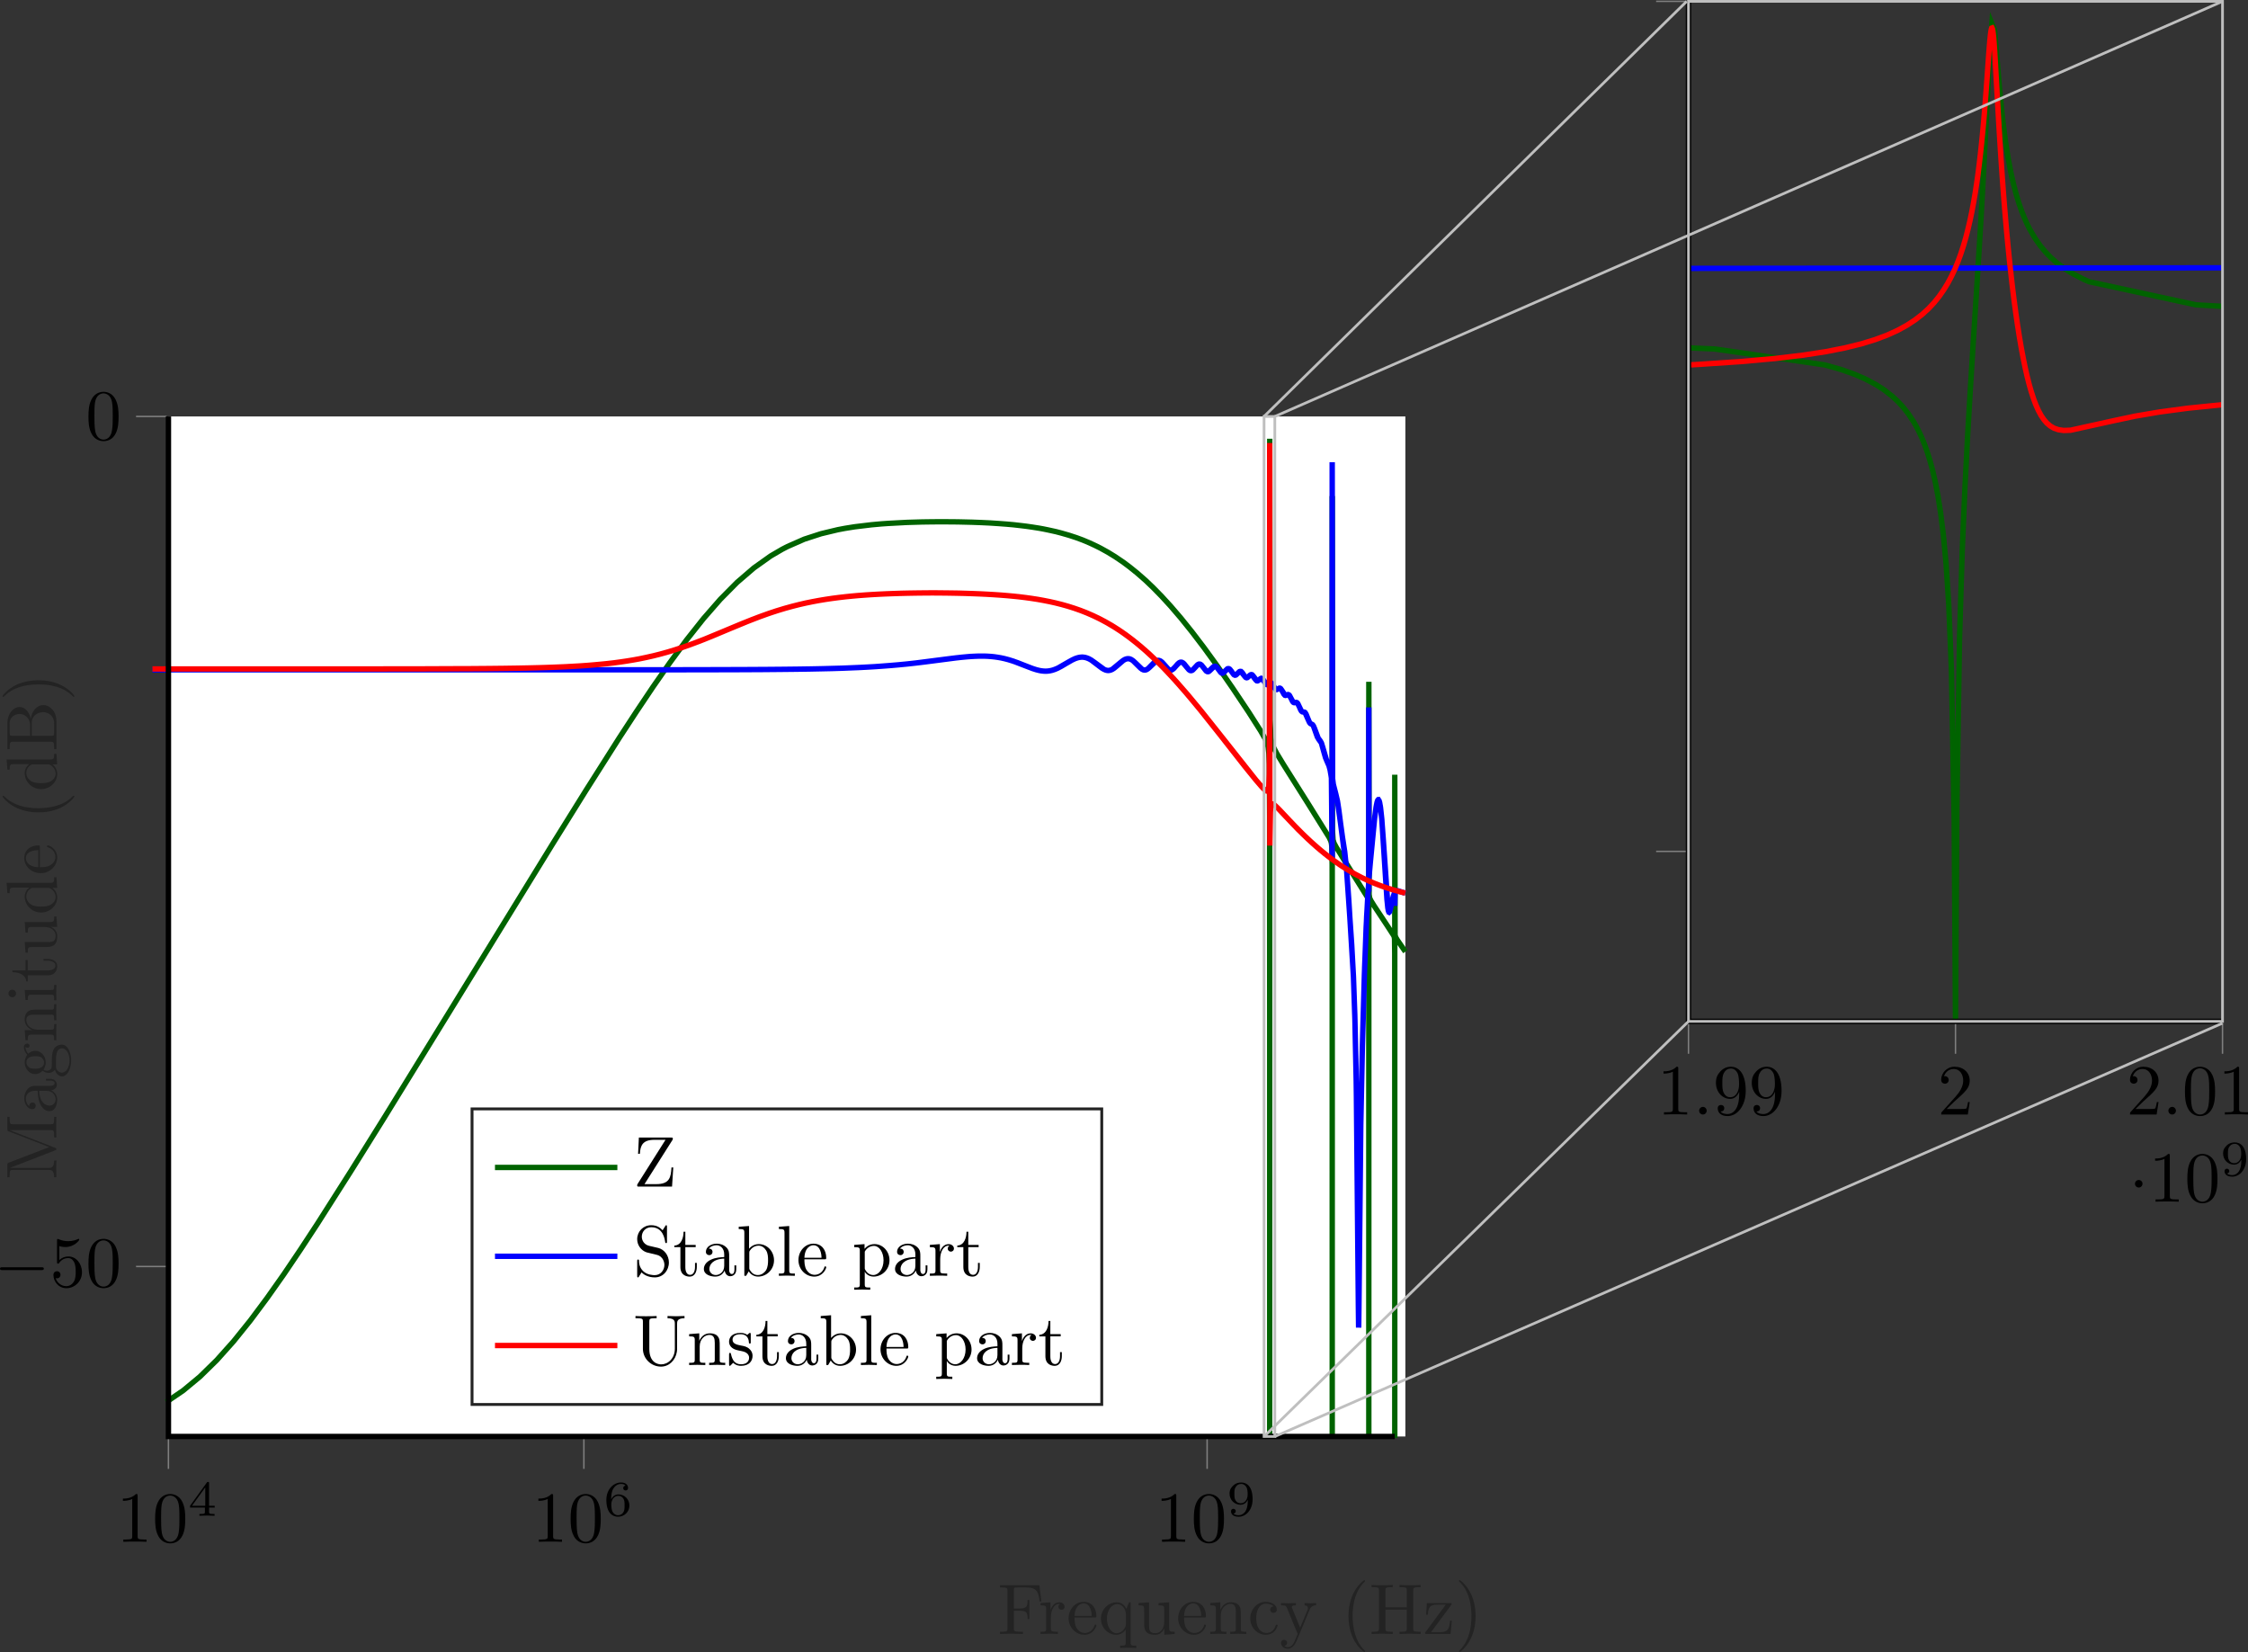 <svg height="229.545pt" viewBox="0 0 312.394 229.545" width="312.394pt" xmlns="http://www.w3.org/2000/svg" xmlns:xlink="http://www.w3.org/1999/xlink"><rect x="0" y="0" width="312.394" height="229.545" fill="#333333" stroke="none"/><clipPath id="a"><path d="m178 222h5v7.543h-5zm0 0"/></clipPath><clipPath id="b"><path d="m187 219h3v10.543h-3zm0 0"/></clipPath><clipPath id="c"><path d="m202 219h4v10.543h-4zm0 0"/></clipPath><clipPath id="d"><path d="m309 148h3.395v7h-3.395zm0 0"/></clipPath><clipPath id="e"><path d="m308 158h4.395v6h-4.395zm0 0"/></clipPath><clipPath id="f"><path d="m225 0h87.395v152h-87.395zm0 0"/></clipPath><clipPath id="g"><path d="m225 27h87.395v20h-87.395zm0 0"/></clipPath><clipPath id="h"><path d="m225 0h87.395v70h-87.395zm0 0"/></clipPath><path d="m144.438 220.266h-5.469v.312h.234c.766 0 .797.109.797.465v5.223c0 .359-.031.469-.797.469h-.234v.309c.344-.027 1.125-.027 1.516-.027.406 0 1.312 0 1.672.027v-.309h-.328c-.938 0-.938-.125-.938-.469v-2.453h.844c.969 0 1.062.312 1.062 1.156h.25v-2.641h-.25c0 .84-.094 1.172-1.062 1.172h-.844v-2.531c0-.328.016-.391.484-.391h1.188c1.5 0 1.75.562 1.906 1.938h.25zm0 0" fill="#232323"/><path d="m145.988 223.734v-1.094l-1.391.109v.312c.703 0 .781.062.781.562v2.668c0 .441-.109.441-.781.441v.309c.391-.012.859-.027 1.141-.027.391 0 .859 0 1.266.027v-.309h-.219c-.734 0-.75-.109-.75-.469v-1.531c0-.984.422-1.875 1.172-1.875.062 0 .094 0 .109.016-.031 0-.234.125-.234.391s.219.422.438.422c.172 0 .422-.125.422-.438s-.312-.609-.734-.609c-.734 0-1.094.672-1.219 1.094zm0 0" fill="#232323"/><path d="m149.328 224.531c.062-1.488.906-1.738 1.25-1.738 1.016 0 1.125 1.348 1.125 1.738zm0 .219h2.781c.219 0 .25 0 .25-.219 0-.988-.547-1.953-1.781-1.953-1.156 0-2.078 1.031-2.078 2.281 0 1.328 1.047 2.297 2.188 2.297 1.219 0 1.672-1.113 1.672-1.297 0-.094-.078-.125-.141-.125-.078 0-.109.059-.125.141-.344 1.031-1.25 1.031-1.344 1.031-.5 0-.891-.297-1.125-.672-.297-.469-.297-1.125-.297-1.484zm0 0" fill="#232323"/><path d="m156.43 226.438v1.781c0 .449-.109.449-.766.449v.316c.328-.016.859-.031 1.109-.031.266 0 .781.016 1.125.031v-.316c-.672 0-.781 0-.781-.449v-5.578h-.219l-.375.902c-.125-.277-.531-.902-1.328-.902-1.156 0-2.203.969-2.203 2.266 0 1.25.969 2.25 2.125 2.25.688 0 1.094-.422 1.312-.719zm.031-2.156v1.406c0 .328-.172.605-.391.844-.125.137-.453.406-.922.406-.719 0-1.328-.895-1.328-2.031 0-1.188.688-2.016 1.438-2.016.797 0 1.203.859 1.203 1.391zm0 0" fill="#232323"/><path d="m161.797 226.266v.891l1.438-.113v-.309c-.688 0-.766-.066-.766-.566v-3.527l-1.469.109v.312c.688 0 .781.062.781.562v1.766c0 .875-.484 1.547-1.219 1.547-.828 0-.875-.469-.875-.984v-3.312l-1.469.109v.312c.781 0 .781.031.781.906v1.5c0 .781 0 1.688 1.516 1.688.562 0 1-.281 1.281-.891zm0 0" fill="#232323"/><path d="m164.551 224.531c.062-1.488.906-1.738 1.25-1.738 1.016 0 1.125 1.348 1.125 1.738zm0 .219h2.781c.219 0 .25 0 .25-.219 0-.988-.547-1.953-1.781-1.953-1.156 0-2.078 1.031-2.078 2.281 0 1.328 1.047 2.297 2.188 2.297 1.219 0 1.672-1.113 1.672-1.297 0-.094-.078-.125-.141-.125-.078 0-.109.059-.125.141-.344 1.031-1.25 1.031-1.344 1.031-.5 0-.891-.297-1.125-.672-.297-.469-.297-1.125-.297-1.484zm0 0" fill="#232323"/><path d="m168.961 223.625v2.668c0 .441-.109.441-.781.441v.309c.359-.012.859-.027 1.141-.027.25 0 .766.016 1.109.027v-.309c-.672 0-.781 0-.781-.441v-1.84c0-1.035.719-1.594 1.344-1.594.641 0 .75.531.75 1.109v2.324c0 .441-.109.441-.781.441v.309c.344-.012.859-.027 1.125-.027.25 0 .781.016 1.109.027v-.309c-.516 0-.766 0-.766-.297v-1.906c0-.863 0-1.156-.312-1.516-.141-.172-.469-.375-1.047-.375-.734 0-1.203.422-1.484 1.047v-1.047l-1.406.109v.312c.703 0 .781.062.781.562zm0 0" fill="#232323"/><path d="m174.574 224.875c0-1.625.812-2.047 1.344-2.047.094 0 .719.016 1.062.375-.406.031-.469.328-.469.453 0 .262.188.453.453.453s.469-.156.469-.469c0-.672-.766-1.062-1.531-1.062-1.25 0-2.156 1.078-2.156 2.312 0 1.277.984 2.266 2.141 2.266 1.328 0 1.656-1.203 1.656-1.297s-.109-.094-.141-.094c-.078 0-.109.027-.125.094-.281.922-.938 1.047-1.297 1.047-.531 0-1.406-.422-1.406-2.031zm0 0" fill="#232323"/><g clip-path="url(#a)"><path d="m181.973 223.703c.25-.641.766-.641.922-.641v-.312c-.234.016-.516.031-.75.031-.172 0-.641-.016-.859-.031v.312c.312 0 .469.172.469.422 0 .109-.016.125-.062.25l-1.016 2.434-1.094-2.668c-.047-.109-.062-.141-.062-.188 0-.25.359-.25.562-.25v-.312c-.266.016-.922.031-1.094.031-.266 0-.672-.016-.969-.031v.312c.484 0 .672 0 .812.344l1.5 3.637c-.062.125-.203.457-.25.598-.219.547-.5 1.234-1.141 1.234-.047 0-.281 0-.469-.188.312-.031.391-.25.391-.422 0-.25-.188-.406-.422-.406-.203 0-.422.125-.422.422 0 .453.422.812.922.812.625 0 1.031-.578 1.266-1.141zm0 0" fill="#232323"/></g><g clip-path="url(#b)"><path d="m189.703 229.438c0-.031 0-.047-.172-.219-1.234-1.25-1.562-3.141-1.562-4.676 0-1.73.375-3.465 1.609-4.699.125-.125.125-.141.125-.176 0-.074-.031-.105-.094-.105-.109 0-1 .688-1.594 1.953-.5 1.094-.625 2.203-.625 3.027 0 .785.109 1.988.656 3.125.609 1.223 1.453 1.875 1.562 1.875.062 0 .094-.027.094-.105zm0 0" fill="#232323"/></g><path d="m196.391 221.016c0-.359.016-.473.781-.473h.25v-.309c-.359.031-1.094.031-1.469.031s-1.125 0-1.469-.031v.309h.234c.766 0 .781.113.781.473v2.328h-2.969v-2.328c0-.359.016-.473.781-.473h.234v-.309c-.344.031-1.078.031-1.469.031-.375 0-1.125 0-1.469-.031v.309h.234c.766 0 .797.113.797.473v5.25c0 .359-.031.469-.797.469h-.234v.309c.344-.027 1.094-.027 1.469-.027s1.125 0 1.469.027v-.309h-.234c-.766 0-.781-.109-.781-.469v-2.609h2.969v2.609c0 .359-.016.469-.781.469h-.234v.309c.344-.027 1.078-.027 1.453-.027.391 0 1.125 0 1.484.027v-.309h-.25c-.766 0-.781-.109-.781-.469zm0 0" fill="#232323"/><path d="m201.645 223.043c.094-.105.094-.125.094-.168 0-.125-.094-.125-.266-.125h-3.188l-.109 1.609h.25c.062-1.016.25-1.391 1.344-1.391h1.141l-2.781 3.766c-.094.109-.094.125-.094.172 0 .137.062.137.25.137h3.297l.172-1.855h-.25c-.094 1.172-.297 1.605-1.453 1.605h-1.188zm0 0" fill="#232323"/><g clip-path="url(#c)"><path d="m205.055 224.543c0-.762-.109-1.965-.656-3.105-.594-1.219-1.453-1.875-1.547-1.875-.062 0-.109.047-.109.105 0 .035 0 .051.188.238.984.984 1.547 2.562 1.547 4.637 0 1.723-.359 3.473-1.594 4.723-.141.125-.141.141-.141.172 0 .062.047.105.109.105.094 0 1-.684 1.578-1.949.516-1.094.625-2.203.625-3.051zm0 0" fill="#232323"/></g><g fill="#232323"><path d="m1.246 161.543c-.219.098-.219.125-.219.363v1.672h.312v-.234c0-.766.109-.781.469-.781h4.984c.266 0 .734 0 .734 1.016h.312c-.016-.344-.031-.828-.031-1.16 0-.324.016-.824.031-1.168h-.312c0 1.031-.469 1.031-.734 1.031h-5.375v-.016l6.203-2.406c.125-.047.219-.094.219-.191 0-.105-.078-.137-.188-.184l-6.312-2.453h5.719c.359 0 .469.012.469.781v.23h.312c-.031-.355-.031-1.043-.031-1.434 0-.375 0-1.047.031-1.422h-.312v.25c0 .766-.109.781-.469.781h-5.25c-.359 0-.469-.016-.469-.781v-.25h-.312v1.688c0 .266.016.266.188.328l5.625 2.188zm0 0"/><path d="m7.09 151.504c.391-.043.812-.309.812-.777 0-.223-.141-.828-.953-.828h-.562v.25h.562c.578 0 .641.25.641.355 0 .332-.453.375-.5.375h-1.984c-.422 0-.812 0-1.188.363-.391.387-.547.887-.547 1.359 0 .828.469 1.516 1.125 1.516.297 0 .469-.203.469-.469 0-.281-.203-.453-.453-.453-.125 0-.453.047-.453.516-.359-.281-.469-.766-.469-1.082 0-.5.391-1.059 1.281-1.059h.359c.031.516.062 1.203.359 1.828.344.75.859 1 1.297 1 .812 0 1.062-.969 1.062-1.594 0-.656-.406-1.109-.859-1.301zm-1.641.066h1c.938 0 1.281.719 1.281 1.172 0 .484-.344.887-.844.887-.547 0-1.375-.418-1.438-2.059zm0 0"/><path d="m6.121 147.621c0 .875-1 .875-1.219.875-.266 0-.594-.016-.844-.16-.109-.074-.391-.309-.391-.715 0-.859.984-.859 1.219-.859.266 0 .594 0 .844.156.109.078.391.312.391.703zm.391 1.156c-.031 0-.266 0-.469-.156.281-.391.312-.812.312-1 0-.922-.688-1.609-1.453-1.609-.375 0-.734.156-.969.406-.344-.359-.391-.719-.391-.891 0-.031 0-.078.016-.109.031.109.141.168.266.168.172 0 .281-.137.281-.293 0-.094-.062-.281-.297-.281-.172 0-.484.109-.484.5 0 .199.062.641.469 1.062-.328.422-.359.828-.359 1.047 0 .938.688 1.625 1.453 1.625.438 0 .812-.219 1.031-.469.141.125.469.309.828.309.312 0 .688-.137.891-.449.156.609.594.922.984.922.719 0 1.266-.984 1.266-2.203 0-1.172-.5-2.203-1.281-2.203-.344 0-.859.125-1.141.641-.266.531-.266 1.109-.266 1.719 0 .25 0 .672-.016.75-.047.312-.344.516-.672.516zm3.156-1.441c0 1.02-.516 1.707-1.047 1.707-.453 0-.828-.375-.844-.812v-.594c0-.859 0-1.969.844-1.969.547 0 1.047.703 1.047 1.668zm0 0"/><path d="m4.418 143.766h2.672c.438 0 .438.109.438.777h.312c-.016-.355-.031-.855-.031-1.137 0-.25.016-.766.031-1.113h-.312c0 .676 0 .785-.438.785h-1.844c-1.031 0-1.594-.719-1.594-1.344 0-.641.531-.75 1.109-.75h2.328c.438 0 .438.109.438.781h.312c-.016-.348-.031-.859-.031-1.125 0-.25.016-.781.031-1.109h-.312c0 .512 0 .762-.297.762h-1.906c-.859 0-1.156 0-1.516.316-.172.141-.375.469-.375 1.047 0 .734.422 1.203 1.047 1.484h-1.047l.109 1.402h.312c0-.699.062-.777.562-.777zm0 0"/><path d="m3.434 137.559.109 1.391h.312c0-.641.062-.738.547-.738h2.688c.438 0 .438.113.438.785h.312c-.016-.312-.031-.859-.031-1.094 0-.359.016-.703.031-1.047h-.312c0 .672-.047.703-.438.703zm-1.734-.031c-.312 0-.531.234-.531.516 0 .312.266.531.531.531s.531-.219.531-.531c0-.281-.219-.516-.531-.516zm0 0"/><path d="m3.855 134.836v-1.438h-.312v1.438h-1.828v.25c.812 0 1.875.293 1.922 1.281h.219v-.844h2.75c1.219 0 1.344-.938 1.344-1.297 0-.703-.703-.984-1.344-.984h-.562v.25h.547c.734 0 1.109.297 1.109.672 0 .672-.906.672-1.078.672zm0 0"/><path d="m7.059 128.789h.891l-.109-1.438h-.312c0 .688-.062.766-.562.766h-3.531l.109 1.469h.312c0-.688.062-.781.562-.781h1.766c.875 0 1.547.484 1.547 1.219 0 .828-.469.875-.984.875h-3.312l.109 1.469h.312c0-.781.031-.781.906-.781h1.5c.781 0 1.688 0 1.688-1.516 0-.566-.281-1-.891-1.281zm0 0"/><path d="m7.293 123.363h.656l-.109-1.469h-.312c0 .688-.062.777-.562.777h-6.047l.109 1.426h.312c0-.688.062-.766.562-.766h2.156c-.359.281-.625.715-.625 1.25 0 1.172.984 2.215 2.266 2.215 1.266 0 2.25-.965 2.25-2.105 0-.645-.344-1.078-.656-1.328zm-2.672 0h2.047c.172 0 .188 0 .359.109.484.297.703.734.703 1.172 0 .453-.266.812-.641 1.047-.406.25-.969.281-1.391.281-.359 0-.953-.016-1.406-.301-.312-.215-.641-.59-.641-1.137 0-.344.156-.766.594-1.062.172-.109.188-.109.375-.109zm0 0"/><path d="m5.324 120.5c-1.484-.062-1.734-.906-1.734-1.25 0-1.016 1.344-1.125 1.734-1.125zm.219 0v-2.781c0-.219 0-.25-.219-.25-.984 0-1.953.547-1.953 1.781 0 1.156 1.031 2.078 2.281 2.078 1.328 0 2.297-1.047 2.297-2.188 0-1.223-1.109-1.672-1.297-1.672-.094 0-.125.074-.125.141 0 .078.062.109.141.125 1.031.344 1.031 1.25 1.031 1.344 0 .5-.297.891-.672 1.125-.469.297-1.125.297-1.484.297zm0 0"/><path d="m10.23 110.566c-.031 0-.047 0-.219.172-1.25 1.234-3.141 1.559-4.672 1.559-1.734 0-3.469-.375-4.703-1.605-.125-.125-.141-.125-.172-.125-.078 0-.109.031-.109.094 0 .109.688 1 1.953 1.594 1.094.5 2.203.625 3.031.625.781 0 1.984-.109 3.125-.656 1.219-.609 1.875-1.453 1.875-1.562 0-.062-.031-.094-.109-.094zm0 0"/><path d="m7.293 106.211h.656l-.109-1.469h-.312c0 .688-.062.781-.562.781h-6.047l.109 1.422h.312c0-.691.062-.766.562-.766h2.156c-.359.281-.625.719-.625 1.25 0 1.172.984 2.219 2.266 2.219 1.266 0 2.25-.969 2.25-2.109 0-.641-.344-1.078-.656-1.328zm-2.672 0h2.047c.172 0 .188 0 .359.109.484.297.703.734.703 1.172 0 .453-.266.812-.641 1.047-.406.25-.969.281-1.391.281-.359 0-.953-.016-1.406-.297-.312-.219-.641-.594-.641-1.145 0-.34.156-.762.594-1.059.172-.109.188-.109.375-.109zm0 0"/><path d="m4.184 102.238h-2.438c-.344 0-.406-.016-.406-.484v-1.234c0-.973.844-1.312 1.375-1.312.641 0 1.469.484 1.469 1.59zm.094-2.344c-.188-.973-.828-1.656-1.562-1.656-.859 0-1.688.922-1.688 2.219v3.641h.312v-.234c0-.766.109-.797.469-.797h5.25c.359 0 .469.031.469.797v.234h.312v-3.906c0-1.328-.891-2.219-1.828-2.219-.859 0-1.609.812-1.734 1.922zm3.25.609v1.25c0 .469-.062.484-.391.484h-2.719v-1.875c0-.984.922-1.406 1.594-1.406.703 0 1.516.531 1.516 1.547zm0 0"/><path d="m5.34 94.523c-.766 0-1.969.105-3.109.656-1.219.594-1.875 1.449-1.875 1.547 0 .062.047.109.109.109.031 0 .047 0 .234-.188.984-.984 2.562-1.547 4.641-1.547 1.719 0 3.469.359 4.719 1.594.125.141.141.141.172.141.062 0 .109-.047.109-.109 0-.098-.688-1-1.953-1.578-1.094-.52-2.203-.625-3.047-.625zm0 0"/></g><path d="m23.406 57.867h171.891v141.734h-171.891zm0 0" fill="#fff"/><path d="m19.125 207.859c0-.25 0-.266-.234-.266-.625.641-1.5.641-1.812.641v.309c.203 0 .781 0 1.297-.262v5.172c0 .359-.031.465-.922.465h-.312v.316c.344-.031 1.203-.031 1.609-.031.391 0 1.266 0 1.609.031v-.316h-.312c-.906 0-.922-.105-.922-.465zm0 0"/><path d="m25.746 211.043c0-.793-.047-1.59-.391-2.324-.453-.969-1.281-1.125-1.688-1.125-.609 0-1.328.266-1.75 1.188-.312.688-.359 1.469-.359 2.262 0 .75.031 1.645.453 2.41.422.797 1.156 1 1.641 1 .531 0 1.297-.203 1.734-1.16.312-.684.359-1.465.359-2.25zm-2.094 3.191c-.391 0-.984-.25-1.156-1.203-.109-.594-.109-1.516-.109-2.113 0-.637 0-1.293.078-1.824.188-1.188.938-1.281 1.188-1.281.328 0 .984.188 1.172 1.172.109.559.109 1.309.109 1.934 0 .75 0 1.426-.109 2.066-.156.953-.719 1.25-1.172 1.25zm0 0"/><path d="m29.836 209.477v-.25h-.781v-3.109c0-.141 0-.203-.141-.203-.094 0-.125 0-.188.109l-2.312 3.203v.25h2.062v.562c0 .25 0 .328-.578.328h-.188v.25c.359-.016.797-.031 1.047-.031.266 0 .703.016 1.062.031v-.25h-.188c-.578 0-.578-.078-.578-.328v-.562zm-1.312-2.797v2.547h-1.844zm0 0"/><path d="m76.863 207.859c0-.25 0-.266-.234-.266-.625.641-1.5.641-1.812.641v.309c.203 0 .781 0 1.297-.262v5.172c0 .359-.031.465-.922.465h-.312v.316c.344-.031 1.203-.031 1.609-.031.391 0 1.266 0 1.609.031v-.316h-.312c-.906 0-.922-.105-.922-.465zm0 0"/><path d="m83.484 211.043c0-.793-.047-1.59-.391-2.324-.453-.969-1.281-1.125-1.688-1.125-.609 0-1.328.266-1.75 1.188-.312.688-.359 1.469-.359 2.262 0 .75.031 1.645.453 2.41.422.797 1.156 1 1.641 1 .531 0 1.297-.203 1.734-1.16.312-.684.359-1.465.359-2.25zm-2.094 3.191c-.391 0-.984-.25-1.156-1.203-.109-.594-.109-1.516-.109-2.113 0-.637 0-1.293.078-1.824.188-1.188.938-1.281 1.188-1.281.328 0 .984.188 1.172 1.172.109.559.109 1.309.109 1.934 0 .75 0 1.426-.109 2.066-.156.953-.719 1.25-1.172 1.25zm0 0"/><path d="m84.934 208.336c0-.562.047-1.082.312-1.516.234-.375.609-.625 1.062-.625.203 0 .484.047.625.234-.172.016-.328.141-.328.344 0 .172.125.328.328.328.219 0 .344-.141.344-.348 0-.402-.297-.762-.984-.762-1 0-2.031.922-2.031 2.422 0 1.797.844 2.34 1.625 2.34.844 0 1.578-.652 1.578-1.559 0-.891-.703-1.547-1.516-1.547-.562 0-.859.375-1.016.688zm.953 2.203c-.359 0-.625-.203-.781-.516-.094-.203-.156-.562-.156-.969 0-.688.406-1.203.969-1.203.312 0 .531.125.703.375.172.266.172.562.172.969 0 .391 0 .684-.188.969-.156.234-.391.375-.719.375zm0 0"/><path d="m163.465 207.859c0-.25 0-.266-.234-.266-.625.641-1.5.641-1.812.641v.309c.203 0 .781 0 1.297-.262v5.172c0 .359-.031.465-.922.465h-.312v.316c.344-.031 1.203-.031 1.609-.031.391 0 1.266 0 1.609.031v-.316h-.312c-.906 0-.922-.105-.922-.465zm0 0"/><path d="m170.09 211.043c0-.793-.047-1.59-.391-2.324-.453-.969-1.281-1.125-1.688-1.125-.609 0-1.328.266-1.75 1.188-.312.688-.359 1.469-.359 2.262 0 .75.031 1.645.453 2.41.422.797 1.156 1 1.641 1 .531 0 1.297-.203 1.734-1.16.312-.684.359-1.465.359-2.25zm-2.094 3.191c-.391 0-.984-.25-1.156-1.203-.109-.594-.109-1.516-.109-2.113 0-.637 0-1.293.078-1.824.188-1.188.938-1.281 1.188-1.281.328 0 .984.188 1.172 1.172.109.559.109 1.309.109 1.934 0 .75 0 1.426-.109 2.066-.156.953-.719 1.25-1.172 1.25zm0 0"/><path d="m173.398 208.539c0 1.734-.844 2-1.266 2-.156 0-.531-.016-.719-.234.297-.031.312-.266.312-.328 0-.172-.125-.328-.328-.328-.203 0-.328.141-.328.344 0 .469.391.762 1.062.762 1 0 1.938-.934 1.938-2.434 0-1.719-.766-2.328-1.578-2.328-.234 0-.703.031-1.109.422-.234.234-.516.5-.516 1.125 0 .891.703 1.547 1.516 1.547.562 0 .859-.375 1.016-.688zm-.969.34c-.281 0-.531-.074-.734-.402-.156-.25-.156-.547-.156-.938 0-.41 0-.672.203-.953.172-.25.391-.391.75-.391.359 0 .578.219.688.406.188.277.203.777.203 1.016 0 .906-.516 1.262-.953 1.262zm0 0"/><path d="m5.734 176.48c.172 0 .359 0 .359-.203 0-.191-.188-.191-.359-.191h-5.391c-.172 0-.344 0-.344.191 0 .203.172.203.344.203zm0 0"/><path d="m11.391 176.777c0-1.191-.812-2.191-1.891-2.191-.469 0-.906.16-1.266.52v-1.953c.203.059.531.125.844.125 1.234 0 1.938-.906 1.938-1.031 0-.062-.031-.109-.109-.109 0 0-.031 0-.078.031-.203.094-.688.293-1.359.293-.391 0-.859-.074-1.328-.277-.078-.031-.094-.031-.109-.031-.109 0-.109.078-.109.234v2.949c0 .176 0 .25.141.25.078 0 .094-.012.141-.074.109-.156.469-.703 1.281-.703.516 0 .766.453.844.641.156.375.188.75.188 1.25 0 .359 0 .953-.25 1.375-.234.387-.609.637-1.062.637-.719 0-1.297-.527-1.469-1.105.031 0 .062.016.172.016.328 0 .5-.25.5-.484 0-.25-.172-.5-.5-.5-.141 0-.484.074-.484.531 0 .859.688 1.828 1.797 1.828 1.156 0 2.172-.953 2.172-2.219zm0 0"/><path d="m16.48 175.586c0-.793-.047-1.59-.391-2.324-.453-.969-1.281-1.125-1.688-1.125-.609 0-1.328.266-1.75 1.188-.312.688-.359 1.469-.359 2.262 0 .75.031 1.645.453 2.41.422.797 1.156 1 1.641 1 .531 0 1.297-.203 1.734-1.16.312-.684.359-1.465.359-2.25zm-2.094 3.191c-.391 0-.984-.25-1.156-1.203-.109-.594-.109-1.516-.109-2.113 0-.637 0-1.293.078-1.824.188-1.188.938-1.281 1.188-1.281.328 0 .984.188 1.172 1.172.109.559.109 1.309.109 1.934 0 .75 0 1.426-.109 2.066-.156.953-.719 1.25-1.172 1.25zm0 0"/><path d="m16.48 57.895c0-.797-.047-1.598-.391-2.328-.453-.969-1.281-1.125-1.688-1.125-.609 0-1.328.266-1.75 1.188-.312.688-.359 1.469-.359 2.266 0 .75.031 1.641.453 2.402.422.801 1.156 1 1.641 1 .531 0 1.297-.199 1.734-1.152.312-.688.359-1.473.359-2.25zm-2.094 3.188c-.391 0-.984-.25-1.156-1.203-.109-.594-.109-1.516-.109-2.109 0-.641 0-1.297.078-1.828.188-1.188.938-1.281 1.188-1.281.328 0 .984.188 1.172 1.172.109.562.109 1.312.109 1.938 0 .75 0 1.422-.109 2.062-.156.953-.719 1.25-1.172 1.25zm0 0"/><path d="m23.113 194.812 2.332-1.586 2.336-1.938 2.332-2.285 2.332-2.609 2.332-2.895 2.332-3.129 2.336-3.312 2.332-3.457 2.332-3.559 4.664-7.332 4.668-7.48 9.332-15.156 13.996-22.766 4.664-7.492 4.668-7.355 2.332-3.57 2.332-3.48 2.332-3.348 2.332-3.172 2.336-2.945 2.332-2.672 2.332-2.355 2.332-2.004 2.332-1.66 1.609-.938.727-.375 2.332-1.023 2.332-.758 2.332-.559.969-.184 1.363-.219 2.336-.281 1.383-.125.949-.066 2.332-.125.324-.016 2.008-.059.793-.012 1.539-.016h.746l1.93.016 1.992.047 1.16.043 1.32.062 1.195.078 1.09.082 1.004.09 1.227.141.57.07.809.117.957.152.52.094.676.137 1.137.25.703.184 1.09.312 1.004.328.93.344.938.395.734.34.762.379 1.059.586.98.602 1.133.766.887.664 1.023.824 1.176 1.027 1.07 1.02 1.176 1.203 1.246 1.359 1.441 1.68 1.559 1.938 1.625 2.133 1.848 2.543 2.133 3.078 2.258 3.379 1.664 2.613.609 1.07.234.523.176.594.113.918.059 1.492.043 7.242.012 28.254v57.91l.008-138.617.051 39.078.109 2.496.168.797.219.547.422.805.957 1.578 3.41 5.41 2.918 4.688.23.488.086.305.055.484.047 2.5.008 11.906.004 67.586.004-130.707.023 46.355.086 1.418.137.445.301.57.863 1.398 3.555 5.68.059.266.039.762.016 5.602v68.293l.004-104.977.035 29.551.074.484.168.359.488.785 1.793 2.703.918 1.418.07.219.027.242.023 1.984.008 23.113v44.215-92.16l.043 22.27.082.305.223.379.887 1.289.242.344" fill="none" stroke="#006300" stroke-miterlimit="8.8" stroke-width=".75"/><path d="m195.297 124.094-.438-.113-.312-.113-.297-.098-.094-.008-.074.016-.09.039-.105.102-.062.152-.004.668v1.133-2.16l-.051.402-.168.48-.215.906-.289 1.184-.066.066-.031-.02-.055-.129-.086-.441-.121-1.191-.191-2.926-.523-8.168-.211-1.863-.156-.719-.102-.164-.047.012-.059.07-.09.266-.137.68-.195 1.5-.355 3.543-.438 4.719-.012-.086-.012-1.586v-21.953l-.004 25.598-.016-.938-.016.09-.102 1.461-.227 4.348-.246 6.617-.285 10.168-.223 11.117-.148 11.945-.141 15.762-.008-.145-.031-2.633-.285-30.691-.195-9.355-.207-6.008-.238-4.383-.73-10.633-.242-2.281-.312-2.008-.301-2.184-.402-2.875-.223-.949-.348-1.355-.102-.816-.035-1.16-.016-5.176v-37.586l-.004 55.133-.105-11.316-.184-1.07-.203-.742-.207-.441-.219-.488-.199-.691-.395-1.414-.168-.285-.371-.488-.18-.5-.379-1.066-.148-.184-.145-.074-.129-.07-.113-.133-.145-.305-.48-1.082-.117-.066-.094-.008-.105-.012-.074-.02-.09-.07-.121-.18-.215-.496-.23-.445-.125-.102-.078-.012-.074.012-.172.031-.062-.012-.078-.047-.109-.141-.191-.391-.25-.445-.125-.086-.055-.012-.066.016-.133.062-.133.039-.059-.004-.074-.043-.109-.125-.191-.355-.242-.398-.121-.074-.043-.008-.066.016-.105.059-.223.121h-.055l-.066-.027-.098-.094-.16-.254-.312-.5-.117-.062h-.043l-.062.016-.105.062-.281.18h-.047l-.062-.012-.09-.074-.145-.195-.379-.555-.105-.039-.062.008-.082.035-.156.137-.211.16-.07.012-.059-.012-.086-.055-.129-.152-.48-.641-.082-.016-.062.012-.09.051-.172.16-.227.195-.09.02-.062-.012-.086-.051-.129-.148-.523-.664-.078-.008-.062.008-.094.051-.152.148-.316.297-.094.027-.066-.012-.082-.043-.129-.133-.266-.391-.227-.27-.129-.066-.055-.004-.066.012-.098.051-.152.145-.41.406-.102.027-.062-.012-.086-.039-.129-.121-.23-.32-.305-.383-.148-.09-.082-.012-.07.012-.094.047-.145.121-.602.578-.07.008-.07-.012-.094-.047-.137-.125-.242-.32-.348-.43-.164-.105-.102-.02-.074.004-.094.035-.133.094-.211.227-.445.477-.145.066-.082.012-.074-.016-.102-.039-.141-.113-.223-.262-.516-.617-.176-.105-.117-.027h-.078l-.094.023-.125.066-.18.152-.32.367-.348.359-.184.105-.117.027-.078-.004-.094-.023-.125-.066-.18-.148-.293-.336-.492-.555-.219-.152-.156-.055-.105-.012-.09.008-.109.031-.148.074-.203.156-.316.32-.547.559-.223.137-.16.047-.105.012-.09-.012-.113-.027-.152-.074-.207-.152-.32-.312-.719-.715-.266-.176-.203-.082-.152-.023-.109-.004-.109.012-.133.031-.176.066-.227.133-.309.242-1.207.996-.238.102-.18.043-.133.012-.113-.004-.125-.023-.164-.043-.207-.09-.277-.16-.402-.301-1.07-.816-.363-.199-.297-.117-.246-.066-.199-.027-.16-.012-.148.008-.16.016-.191.035-.238.062-.293.105-.371.176-.516.285-1.461.84-.43.18-.355.121-.301.07-.258.035-.215.02-.191.004-.191-.008-.207-.02-.242-.031-.293-.059-.359-.094-.453-.145-.637-.238-2.059-.793-.645-.199-.574-.152-.52-.113-.484-.082-.449-.066-.422-.043-.402-.027-.387-.016-.379-.008h-.387l-.406.008-.441.02-.488.023-.562.051-.652.062-.801.086-1.066.133-4.508.578-1.195.133-1.121.109-1.094.098-1.082.082-1.086.078-1.105.062-1.141.059-1.188.051-1.25.051-1.332.035-1.445.039-1.578.031-1.766.027-2.008.023-2.34.02-2.824.016-3.57.012-4.859.012-7.582.004-16.402.004h-50.09m0 0 69.75-.004 7.211-.008 4.441-.012 3.262-.016 2.582-.023 2.156-.023 1.855-.027 1.648-.035 1.48-.031 1.359-.043 1.266-.051 1.191-.047 1.141-.059 1.102-.066 1.07-.078 1.062-.082 1.066-.09 1.086-.105 1.129-.121 1.238-.148 1.488-.191 3.051-.395.879-.098.695-.062.582-.043.504-.027.445-.016.41-.004h.383l.371.008.371.027.387.031.398.043.426.062.449.078.484.109.523.137.582.18.676.234.945.371 1.148.445.527.168.398.098.316.059.258.027.211.012h.188l.191-.008.203-.023.238-.047.27-.066.32-.105.375-.164.469-.242.746-.441.793-.453.43-.199.324-.109.258-.059.203-.023.16-.012.145.008.16.02.184.035.223.07.266.109.316.18.402.281 1.371 1.004.242.102.184.039.133.012.109-.008.129-.02.156-.047.203-.094.258-.168.363-.301.895-.77.27-.148.195-.062.141-.02h.105l.113.016.137.039.18.082.223.152.305.277.93.895.191.09.133.023h.09l.098-.016.129-.047.172-.109.238-.203.934-.891.164-.062.109-.012.09.008.105.027.141.07.188.145.27.293.609.684.176.102.121.023.078-.004.094-.023.125-.074.184-.152.336-.383.328-.34.18-.102.117-.023h.078l.09.027.125.07.172.152.281.355.375.449.168.105.105.02.074-.012.09-.027.133-.098.215-.223.438-.473.148-.074.086-.008.074.012.094.039.141.113.207.258.449.559.137.07.07.008.07-.012.094-.047.148-.129.582-.566.082-.012.07.012.09.047.137.121.223.301.32.41.133.078.062.008.066-.016.094-.047.152-.141.414-.418.102-.02.066.008.086.039.125.117.211.301.289.379.129.07.047.004.066-.02.094-.051.164-.16.289-.273.102-.027.066.008.082.039.121.121.215.324.25.328.121.059.043.004.066-.016.098-.066.223-.219.172-.121.074-.016.062.012.086.051.129.148.508.656.051.008.062-.02.098-.051.402-.281.062.016.082.051.125.148.496.66.051.012.062-.016.098-.055.309-.195.062.004.074.039.109.117.188.32.25.391.117.066h.039l.066-.02.117-.062.199-.109h.043l.059.008.086.066.125.172.484.746.066.016.066-.016.129-.059.133-.043.062.008.074.039.105.121.168.32.301.547.121.082.059.012.078-.012.168-.031.062.012.078.047.109.137.168.355.32.66.129.102.098.02.137.008.074.023.09.082.121.195.195.484.285.676.145.156.176.082.109.074.113.164.152.359.543 1.445.414.574.168.535.535 1.836.383.879.176.77.156 1.086.047.977.02 3.207.004 6.816v-9.031l.004-46.102.051 43.941.105.812.195.848.375 1.449.207 1.359 1.09 8.449.285 4.043.648 10.684.184 5.215.172 7.625.152 11.141.137 16.953.074 7.723.008-.145.031-2.617.258-25.418.223-10.914.312-10.996.281-7.051.25-4.184.023-.188.008.09.012.848v-1.809l.004-23.793.02 23.629.016-.086.172-1.945.598-6.184.254-1.828.16-.625.098-.117.039.012.059.078.09.277.125.715.164 1.504.215 2.863.688 9.875.102.285.023.008.031-.02.066-.129.121-.469.469-1.902.094-.359.004-.156v2.156l.047-1.918.137-.145.117-.043h.074l.09.012.16.051.535.188.316.078" fill="none" stroke="#00f" stroke-miterlimit="8.8" stroke-width=".75"/><path d="m195.297 124.094-.828-.207-.836-.23-.84-.262-.848-.293-.859-.328-.875-.371-.887-.418-.91-.469-.93-.531-.957-.598-.988-.676-1.027-.766-1.074-.867-1.133-.992-1.215-1.145-1.336-1.348-1.941-2.062-.66-.645-.234-.156-.098-.02-.059.012-.062.051-.062.156-.066.391-.059.965-.039 2.715-.012 1.496-.004-.535-.008-21.008-.008-34.398v10.668l-.051 35.273-.074 1.836-.094.453-.098.121-.059.012-.062-.012-.109-.055-.199-.16-.387-.398-.785-.914-1.543-1.902-3.426-4.371-2.867-3.605-1.926-2.305-1.617-1.836-1.438-1.531-1.312-1.309-1.223-1.129-1.152-.98-1.094-.855-1.051-.758-1.008-.656-.98-.582-.953-.516-.926-.449-.914-.402-.895-.355-.879-.309-.871-.277-.863-.246-.855-.215-.852-.191-.852-.168-.848-.152-.852-.133-.855-.117-.863-.109-.875-.086-.883-.082-.906-.07-.922-.062-.949-.055-.977-.047-1.012-.039-1.047-.035-1.078-.023-1.113-.02-1.137-.012-1.152-.008-1.152.008-1.148.012-1.117.02-1.094.027-1.055.035-1.023.039-.992.047-.961.055-.941.066-.918.066-.902.082-.891.094-.887.105-.883.117-.883.129-.891.148-.898.168-.914.188-.934.211-.957.242-.992.273-1.035.312-1.102.359-1.191.422-1.332.504-1.605.645-2.789 1.164-2.211.914-1.5.574-1.277.461-1.172.387-1.078.328-1.035.289-.996.25-.961.215-.941.199-.918.168-.926.152-.906.133-.902.121-.914.102-.93.098-.941.086-.949.074-.988.066-1.035.062-1.082.055-1.137.047-1.203.043-1.266.039-1.414.035-1.59.031-1.738.023-2.016.023-2.406.02-2.828.008-3.656.016-5.188.008-8.387.008h-24.395m0 0 29.68-.004 7.016-.008 4.312-.012 3.203-.016 2.551-.02 2.117-.023 1.812-.027 1.582-.031 1.461-.035 1.309-.039 1.234-.043 1.121-.051 1.07-.059 1.023-.059.977-.07.938-.078.934-.086.895-.086.883-.105.898-.117.879-.133.883-.145.902-.164.914-.188.93-.211.957-.238.988-.27 1.035-.309 1.094-.355 1.184-.418 1.312-.492 1.562-.625 2.441-1.023 2.559-1.055 1.535-.598 1.297-.469 1.176-.395 1.102-.336 1.039-.289 1-.254.969-.227.949-.191.926-.172.918-.152.914-.137.906-.117.91-.105.914-.09.922-.082.938-.074.953-.059.977-.055 1-.047 1.035-.039 1.062-.035 1.098-.023 1.121-.016 1.148-.012 1.152-.008 1.152.012 1.137.012 1.113.016 1.07.031 1.039.035 1 .039.969.051.934.055.91.062.883.074.867.078.852.094.84.102.832.117.828.129.82.148.824.164.824.184.824.207.832.234.84.262.848.293.859.332.871.375.887.418.91.477.93.531.957.605.988.68 1.027.773 1.074.875 1.129.992 1.199 1.145 1.285 1.309 1.402 1.527 1.57 1.805 1.832 2.215 2.398 3.012 5.168 6.531.953 1.098.383.348.164.086.051.008.055-.016.062-.055.066-.168.066-.414.051-1.027.039-2.922.02-11.438.008-32.324.004 16.531.016 39.41.004-.578.074-4.273.09-.707.098-.195.086-.031.066.008.102.047.188.137.379.359 1.012 1.074 1.832 1.918 1.344 1.309 1.223 1.105 1.148.961 1.09.832 1.043.734 1.004.641.973.57.949.5.926.441.91.391.895.344.879.309.875.27.863.238.781.195" fill="none" stroke="#f00" stroke-miterlimit="8.8" stroke-width=".75"/><path d="m65.598 154.082h87.508v41.07h-87.508zm0 0" fill="#fff" stroke="#232323" stroke-miterlimit="10" stroke-width=".399"/><path d="m68.785 162.219h17.008" fill="none" stroke="#006300" stroke-miterlimit="10" stroke-width=".75"/><path d="m93.438 158.422c.062-.105.062-.125.062-.199 0-.156-.047-.156-.25-.156h-4.469l-.109 2.25h.25c.062-1.125.375-1.938 2-1.938h1.562l-3.875 6.125c-.062.109-.062.125-.062.203 0 .172.047.172.25.172h4.594l.172-2.656h-.25c-.078 1.375-.266 2.312-2.109 2.312h-1.641zm0 0"/><path d="m68.785 174.562h17.008" fill="none" stroke="#00f" stroke-miterlimit="10" stroke-width=".75"/><path d="m91.469 173.402-1.281-.297c-.625-.156-1-.688-1-1.27 0-.699.531-1.309 1.312-1.309 1.656 0 1.875 1.641 1.938 2.078.016.062.016.125.125.125.125 0 .125-.047.125-.234v-2c0-.172 0-.25-.109-.25-.062 0-.078.016-.141.141l-.359.562c-.297-.297-.703-.703-1.594-.703-1.109 0-1.938.875-1.938 1.938 0 .828.531 1.562 1.297 1.828.109.031.625.156 1.328.324.266.066.562.145.844.5.203.27.312.598.312.926 0 .699-.5 1.422-1.344 1.422-.281 0-1.047-.047-1.578-.531-.578-.547-.609-1.172-.609-1.531-.016-.109-.094-.109-.125-.109-.125 0-.125.074-.125.25v2c0 .172 0 .234.109.234.062 0 .078-.016.141-.125 0-.016.031-.047.359-.578.312.344.953.703 1.844.703 1.156 0 1.953-.969 1.953-2.078 0-.984-.656-1.812-1.484-2.016zm0 0"/><path d="m95.238 173.293h1.438v-.312h-1.438v-1.828h-.25c0 .809-.297 1.875-1.281 1.922v.219h.844v2.75c0 1.219.938 1.344 1.297 1.344.703 0 .984-.703.984-1.344v-.562h-.25v.547c0 .734-.297 1.109-.672 1.109-.672 0-.672-.906-.672-1.078zm0 0"/><path d="m100.703 176.527c.047.391.312.809.781.809.219 0 .828-.137.828-.949v-.562h-.25v.562c0 .574-.25.641-.359.641-.328 0-.375-.453-.375-.5v-1.984c0-.422 0-.812-.359-1.188-.391-.395-.891-.547-1.359-.547-.828 0-1.516.469-1.516 1.125 0 .297.203.469.469.469.281 0 .453-.203.453-.453 0-.125-.047-.453-.516-.453.281-.359.766-.469 1.078-.469.5 0 1.062.391 1.062 1.281v.359c-.516.031-1.203.062-1.828.359-.75.344-1 .859-1 1.297 0 .812.969 1.062 1.594 1.062.656 0 1.109-.406 1.297-.859zm-.062-1.641v1c0 .938-.719 1.281-1.172 1.281-.484 0-.891-.344-.891-.844 0-.547.422-1.375 2.062-1.438zm0 0"/><path d="m104.094 173.512v-3.156l-1.438.105v.316c.703 0 .781.059.781.559v5.941h.25c0-.016.078-.156.359-.625.141.234.562.734 1.297.734 1.188 0 2.219-.984 2.219-2.266 0-1.266-.969-2.25-2.109-2.25-.781 0-1.203.465-1.359.641zm.031 2.625v-2.051c0-.184 0-.199.109-.355.391-.562.938-.645 1.172-.645.453 0 .812.27 1.047.645.266.406.281.969.281 1.391 0 .359-.016.953-.297 1.406-.219.309-.594.641-1.125.641-.453 0-.812-.234-1.047-.609-.141-.203-.141-.234-.141-.422zm0 0"/><path d="m109.676 170.355-1.438.105v.316c.703 0 .781.059.781.559v5.191c0 .434-.109.434-.781.434v.316c.328-.016.859-.031 1.109-.031s.734.016 1.109.031v-.316c-.672 0-.781 0-.781-.434zm0 0"/><path d="m111.785 174.762c.062-1.484.906-1.734 1.25-1.734 1.016 0 1.125 1.344 1.125 1.734zm0 .219h2.781c.219 0 .25 0 .25-.219 0-.984-.547-1.953-1.781-1.953-1.156 0-2.078 1.027-2.078 2.277 0 1.332 1.047 2.301 2.188 2.301 1.219 0 1.672-1.109 1.672-1.301 0-.09-.078-.125-.141-.125-.078 0-.109.066-.125.145-.344 1.031-1.25 1.031-1.344 1.031-.5 0-.891-.301-1.125-.676-.297-.465-.297-1.125-.297-1.48zm0 0"/><path d="m120.141 173.527v-.656l-1.438.109v.312c.703 0 .781.062.781.5v4.656c0 .453-.109.453-.781.453v.309c.344-.012.859-.027 1.109-.027.281 0 .781.016 1.125.027v-.309c-.656 0-.766 0-.766-.453v-1.766c.047.172.469.703 1.219.703 1.188 0 2.219-.984 2.219-2.266 0-1.266-.953-2.25-2.078-2.25-.781 0-1.203.438-1.391.656zm.031 2.609v-2.219c.281-.516.766-.797 1.281-.797.734 0 1.328.875 1.328 2 0 1.203-.688 2.047-1.422 2.047-.406 0-.781-.207-1.047-.609-.141-.203-.141-.223-.141-.422zm0 0"/><path d="m127.27 176.527c.047.391.312.809.781.809.219 0 .828-.137.828-.949v-.562h-.25v.562c0 .574-.25.641-.359.641-.328 0-.375-.453-.375-.5v-1.984c0-.422 0-.812-.359-1.188-.391-.395-.891-.547-1.359-.547-.828 0-1.516.469-1.516 1.125 0 .297.203.469.469.469.281 0 .453-.203.453-.453 0-.125-.047-.453-.516-.453.281-.359.766-.469 1.078-.469.5 0 1.062.391 1.062 1.281v.359c-.516.031-1.203.062-1.828.359-.75.344-1 .859-1 1.297 0 .812.969 1.062 1.594 1.062.656 0 1.109-.406 1.297-.859zm-.062-1.641v1c0 .938-.719 1.281-1.172 1.281-.484 0-.891-.344-.891-.844 0-.547.422-1.375 2.062-1.438zm0 0"/><path d="m130.609 173.961v-1.09l-1.391.109v.312c.703 0 .781.062.781.562v2.672c0 .434-.109.434-.781.434v.316c.391-.016.859-.031 1.141-.031.391 0 .859 0 1.266.031v-.316h-.219c-.734 0-.75-.105-.75-.465v-1.535c0-.98.422-1.875 1.172-1.875.062 0 .094 0 .109.02-.031 0-.234.125-.234.391s.219.422.438.422c.172 0 .422-.125.422-.438s-.312-.609-.734-.609c-.734 0-1.094.672-1.219 1.09zm0 0"/><path d="m134.559 173.293h1.438v-.312h-1.438v-1.828h-.25c0 .809-.297 1.875-1.281 1.922v.219h.844v2.75c0 1.219.938 1.344 1.297 1.344.703 0 .984-.703.984-1.344v-.562h-.25v.547c0 .734-.297 1.109-.672 1.109-.672 0-.672-.906-.672-1.078zm0 0"/><path d="m68.785 186.961h17.008" fill="none" stroke="#f00" stroke-miterlimit="10" stroke-width=".75"/><path d="m93.781 187.379c0 1.406-.969 2.203-1.906 2.203-.469 0-1.641-.25-1.641-2.141v-3.797c0-.359.016-.473.781-.473h.234v-.309c-.344.031-1.078.031-1.469.031-.375 0-1.125 0-1.469-.031v.309h.234c.766 0 .797.113.797.473v3.766c0 1.387 1.156 2.484 2.516 2.484 1.141 0 2.031-.922 2.203-2.062.031-.203.031-.297.031-.688v-3.188c0-.328 0-.785 1.031-.785v-.309c-.359.016-.844.031-1.172.031-.359 0-.828-.016-1.188-.031v.309c1.016 0 1.016.473 1.016.738zm0 0"/><path d="m96.547 186.254v2.668c0 .441-.109.441-.781.441v.309c.359-.012.859-.027 1.141-.027.25 0 .766.016 1.109.027v-.309c-.672 0-.781 0-.781-.441v-1.84c0-1.035.719-1.594 1.344-1.594.641 0 .75.531.75 1.109v2.324c0 .441-.109.441-.781.441v.309c.344-.012.859-.027 1.125-.027.25 0 .781.016 1.109.027v-.309c-.516 0-.766 0-.766-.297v-1.906c0-.863 0-1.156-.312-1.516-.141-.172-.469-.375-1.047-.375-.734 0-1.203.422-1.484 1.047v-1.047l-1.406.109v.312c.703 0 .781.062.781.562zm0 0"/><path d="m103.066 187.738c.219.047 1.031.203 1.031.922 0 .5-.344.906-1.125.906-.844 0-1.203-.562-1.391-1.422-.031-.125-.031-.156-.141-.156-.125 0-.125.059-.125.234v1.324c0 .176 0 .238.109.238.047 0 .062-.016.25-.203.016-.016.016-.035.203-.219.438.406.891.422 1.094.422 1.141 0 1.609-.672 1.609-1.391 0-.516-.297-.828-.422-.938-.328-.328-.719-.41-1.141-.484-.562-.109-1.219-.234-1.219-.812 0-.363.25-.766 1.109-.766 1.094 0 1.156.902 1.172 1.203 0 .094.094.094.109.094.141 0 .141-.047.141-.234v-1.016c0-.156 0-.234-.109-.234-.047 0-.078 0-.203.125-.031.031-.125.125-.172.156-.375-.281-.781-.281-.938-.281-1.219 0-1.594.672-1.594 1.234 0 .344.156.625.422.844.328.25.609.312 1.328.453zm0 0"/><path d="m106.637 185.691h1.438v-.312h-1.438v-1.832h-.25c0 .816-.297 1.875-1.281 1.926v.219h.844v2.75c0 1.219.938 1.344 1.297 1.344.703 0 .984-.703.984-1.344v-.562h-.25v.543c0 .738-.297 1.113-.672 1.113-.672 0-.672-.906-.672-1.078zm0 0"/><path d="m112.105 188.922c.047.395.312.816.781.816.219 0 .828-.141.828-.953v-.562h-.25v.562c0 .578-.25.637-.359.637-.328 0-.375-.449-.375-.5v-1.98c0-.422 0-.812-.359-1.188-.391-.391-.891-.547-1.359-.547-.828 0-1.516.465-1.516 1.125 0 .297.203.465.469.465.281 0 .453-.199.453-.449 0-.125-.047-.453-.516-.453.281-.359.766-.473 1.078-.473.5 0 1.062.395 1.062 1.285v.359c-.516.031-1.203.062-1.828.355-.75.348-1 .863-1 1.301 0 .812.969 1.062 1.594 1.062.656 0 1.109-.406 1.297-.863zm-.062-1.637v1c0 .938-.719 1.281-1.172 1.281-.484 0-.891-.344-.891-.844 0-.551.422-1.375 2.062-1.438zm0 0"/><path d="m115.492 185.91v-3.156l-1.438.109v.309c.703 0 .781.066.781.566v5.934h.25c0-.012.078-.152.359-.625.141.238.562.738 1.297.738 1.188 0 2.219-.988 2.219-2.266 0-1.266-.969-2.25-2.109-2.25-.781 0-1.203.469-1.359.641zm.031 2.625v-2.047c0-.191 0-.203.109-.359.391-.562.938-.641 1.172-.641.453 0 .812.266 1.047.641.266.406.281.969.281 1.391 0 .359-.016.953-.297 1.402-.219.316-.594.645-1.125.645-.453 0-.812-.234-1.047-.609-.141-.203-.141-.234-.141-.422zm0 0"/><path d="m121.074 182.754-1.438.109v.309c.703 0 .781.066.781.566v5.184c0 .441-.109.441-.781.441v.309c.328-.012.859-.027 1.109-.027s.734.016 1.109.027v-.309c-.672 0-.781 0-.781-.441zm0 0"/><path d="m123.188 187.16c.062-1.488.906-1.738 1.25-1.738 1.016 0 1.125 1.348 1.125 1.738zm0 .219h2.781c.219 0 .25 0 .25-.219 0-.988-.547-1.953-1.781-1.953-1.156 0-2.078 1.031-2.078 2.281 0 1.328 1.047 2.297 2.188 2.297 1.219 0 1.672-1.113 1.672-1.297 0-.094-.078-.125-.141-.125-.078 0-.109.059-.125.141-.344 1.031-1.25 1.031-1.344 1.031-.5 0-.891-.297-1.125-.672-.297-.469-.297-1.125-.297-1.484zm0 0"/><path d="m131.543 185.922v-.652l-1.438.109v.312c.703 0 .781.062.781.5v4.656c0 .449-.109.449-.781.449v.316c.344-.016.859-.031 1.109-.031.281 0 .781.016 1.125.031v-.316c-.656 0-.766 0-.766-.449v-1.766c.047.172.469.703 1.219.703 1.188 0 2.219-.988 2.219-2.266 0-1.266-.953-2.25-2.078-2.25-.781 0-1.203.438-1.391.652zm.031 2.613v-2.219c.281-.52.766-.797 1.281-.797.734 0 1.328.875 1.328 2 0 1.203-.688 2.047-1.422 2.047-.406 0-.781-.203-1.047-.609-.141-.203-.141-.219-.141-.422zm0 0"/><path d="m138.672 188.922c.047.395.312.816.781.816.219 0 .828-.141.828-.953v-.562h-.25v.562c0 .578-.25.637-.359.637-.328 0-.375-.449-.375-.5v-1.98c0-.422 0-.812-.359-1.188-.391-.391-.891-.547-1.359-.547-.828 0-1.516.465-1.516 1.125 0 .297.203.465.469.465.281 0 .453-.199.453-.449 0-.125-.047-.453-.516-.453.281-.359.766-.473 1.078-.473.5 0 1.062.395 1.062 1.285v.359c-.516.031-1.203.062-1.828.355-.75.348-1 .863-1 1.301 0 .812.969 1.062 1.594 1.062.656 0 1.109-.406 1.297-.863zm-.062-1.637v1c0 .938-.719 1.281-1.172 1.281-.484 0-.891-.344-.891-.844 0-.551.422-1.375 2.062-1.438zm0 0"/><path d="m142.012 186.363v-1.094l-1.391.109v.312c.703 0 .781.062.781.562v2.668c0 .441-.109.441-.781.441v.309c.391-.012.859-.027 1.141-.027.391 0 .859 0 1.266.027v-.309h-.219c-.734 0-.75-.109-.75-.469v-1.531c0-.984.422-1.875 1.172-1.875.062 0 .094 0 .109.016-.031 0-.234.125-.234.391s.219.422.438.422c.172 0 .422-.125.422-.438s-.312-.609-.734-.609c-.734 0-1.094.672-1.219 1.094zm0 0"/><path d="m145.961 185.691h1.438v-.312h-1.438v-1.832h-.25c0 .816-.297 1.875-1.281 1.926v.219h.844v2.75c0 1.219.938 1.344 1.297 1.344.703 0 .984-.703.984-1.344v-.562h-.25v.543c0 .738-.297 1.113-.672 1.113-.672 0-.672-.906-.672-1.078zm0 0"/><path d="m23.406 204.102v-4.25m57.734 4.25v-4.25m86.609 4.25v-4.25m-144.344-137.484v4.254" fill="none" stroke="#7f7f7f" stroke-miterlimit="10" stroke-width=".199"/><path d="m18.906 175.98h4.25m-4.25-118.113h4.25" fill="none" stroke="#7f7f7f" stroke-miterlimit="10" stroke-width=".199"/><path d="m23.406 57.867v141.734h170.418" fill="none" stroke="#000" stroke-width=".75"/><path d="m233.219 148.488c0-.25 0-.266-.234-.266-.625.641-1.5.641-1.812.641v.312c.203 0 .781 0 1.297-.266v5.172c0 .359-.031.469-.922.469h-.312v.312c.344-.031 1.203-.031 1.609-.031.391 0 1.266 0 1.609.031v-.312h-.312c-.906 0-.922-.109-.922-.469zm0 0"/><path d="m237.168 154.332c0-.281-.234-.531-.516-.531-.297 0-.531.25-.531.531 0 .297.234.531.531.531.281 0 .516-.234.516-.531zm0 0"/><path d="m241.688 151.691v.328c0 2.328-1.031 2.781-1.609 2.781-.172 0-.719-.016-.984-.359.438 0 .516-.281.516-.453 0-.312-.234-.453-.453-.453-.156 0-.453.078-.453.469 0 .672.531 1.078 1.375 1.078 1.297 0 2.516-1.359 2.516-3.5 0-2.688-1.156-3.359-2.047-3.359-.547 0-1.031.188-1.453.625-.422.453-.641.875-.641 1.625 0 1.234.875 2.219 1.984 2.219.609 0 1.016-.422 1.25-1zm-1.234.766c-.156 0-.625 0-.922-.625-.188-.375-.188-.859-.188-1.359 0-.531 0-1 .219-1.375.266-.5.641-.625.984-.625.469 0 .797.344.969.781.109.328.156.953.156 1.406 0 .828-.344 1.797-1.219 1.797zm0 0"/><path d="m246.668 151.691v.328c0 2.328-1.031 2.781-1.609 2.781-.172 0-.719-.016-.984-.359.438 0 .516-.281.516-.453 0-.312-.234-.453-.453-.453-.156 0-.453.078-.453.469 0 .672.531 1.078 1.375 1.078 1.297 0 2.516-1.359 2.516-3.5 0-2.688-1.156-3.359-2.047-3.359-.547 0-1.031.188-1.453.625-.422.453-.641.875-.641 1.625 0 1.234.875 2.219 1.984 2.219.609 0 1.016-.422 1.25-1zm-1.234.766c-.156 0-.625 0-.922-.625-.188-.375-.188-.859-.188-1.359 0-.531 0-1 .219-1.375.266-.5.641-.625.984-.625.469 0 .797.344.969.781.109.328.156.953.156 1.406 0 .828-.344 1.797-1.219 1.797zm0 0"/><path d="m270.52 154.098 1.062-1.031c1.547-1.375 2.141-1.906 2.141-2.906 0-1.141-.891-1.938-2.109-1.938-1.125 0-1.859.922-1.859 1.812 0 .547.5.547.531.547.172 0 .516-.109.516-.531 0-.25-.188-.516-.531-.516-.078 0-.094 0-.125.016.219-.656.766-1.016 1.344-1.016.906 0 1.328.812 1.328 1.625 0 .797-.484 1.578-1.047 2.203l-1.906 2.125c-.109.109-.109.141-.109.375h3.703l.266-1.734h-.234c-.062.297-.125.734-.234.891-.062.078-.719.078-.938.078zm0 0"/><path d="m296.758 154.098 1.062-1.031c1.547-1.375 2.141-1.906 2.141-2.906 0-1.141-.891-1.938-2.109-1.938-1.125 0-1.859.922-1.859 1.812 0 .547.5.547.531.547.172 0 .516-.109.516-.531 0-.25-.188-.516-.531-.516-.078 0-.094 0-.125.016.219-.656.766-1.016 1.344-1.016.906 0 1.328.812 1.328 1.625 0 .797-.484 1.578-1.047 2.203l-1.906 2.125c-.109.109-.109.141-.109.375h3.703l.266-1.734h-.234c-.062.297-.125.734-.234.891-.062.078-.719.078-.938.078zm0 0"/><path d="m302.379 154.332c0-.281-.234-.531-.516-.531-.297 0-.531.25-.531.531 0 .297.234.531.531.531.281 0 .516-.234.516-.531zm0 0"/><path d="m307.82 151.676c0-.797-.047-1.594-.391-2.328-.453-.969-1.281-1.125-1.688-1.125-.609 0-1.328.266-1.75 1.188-.312.688-.359 1.469-.359 2.266 0 .75.031 1.641.453 2.406.422.797 1.156 1 1.641 1 .531 0 1.297-.203 1.734-1.156.312-.688.359-1.469.359-2.25zm-2.094 3.188c-.391 0-.984-.25-1.156-1.203-.109-.594-.109-1.516-.109-2.109 0-.641 0-1.297.078-1.828.188-1.188.938-1.281 1.188-1.281.328 0 .984.188 1.172 1.172.109.562.109 1.312.109 1.938 0 .75 0 1.422-.109 2.062-.156.953-.719 1.25-1.172 1.25zm0 0"/><g clip-path="url(#d)"><path d="m311.16 148.488c0-.25 0-.266-.234-.266-.625.641-1.5.641-1.812.641v.312c.203 0 .781 0 1.297-.266v5.172c0 .359-.031.469-.922.469h-.312v.312c.344-.031 1.203-.031 1.609-.031.391 0 1.266 0 1.609.031v-.312h-.312c-.906 0-.922-.109-.922-.469zm0 0"/></g><path d="m297.734 164.477c0-.281-.234-.516-.516-.516-.297 0-.531.234-.531.516 0 .297.234.531.531.531.281 0 .516-.234.516-.531zm0 0"/><path d="m301.531 160.602c0-.25 0-.266-.234-.266-.625.641-1.5.641-1.812.641v.312c.203 0 .781 0 1.297-.266v5.172c0 .359-.031.469-.922.469h-.312v.312c.344-.031 1.203-.031 1.609-.031.391 0 1.266 0 1.609.031v-.312h-.312c-.906 0-.922-.109-.922-.469zm0 0"/><path d="m308.152 163.789c0-.797-.047-1.594-.391-2.328-.453-.969-1.281-1.125-1.688-1.125-.609 0-1.328.266-1.75 1.188-.312.688-.359 1.469-.359 2.266 0 .75.031 1.641.453 2.406.422.797 1.156 1 1.641 1 .531 0 1.297-.203 1.734-1.156.312-.688.359-1.469.359-2.25zm-2.094 3.188c-.391 0-.984-.25-1.156-1.203-.109-.594-.109-1.516-.109-2.109 0-.641 0-1.297.078-1.828.188-1.188.938-1.281 1.188-1.281.328 0 .984.188 1.172 1.172.109.562.109 1.312.109 1.938 0 .75 0 1.422-.109 2.062-.156.953-.719 1.25-1.172 1.25zm0 0"/><g clip-path="url(#e)"><path d="m311.465 161.281c0 1.734-.844 2-1.266 2-.156 0-.531-.016-.719-.234.297-.031.312-.266.312-.328 0-.172-.125-.328-.328-.328s-.328.141-.328.344c0 .469.391.766 1.062.766 1 0 1.938-.938 1.938-2.438 0-1.719-.766-2.328-1.578-2.328-.234 0-.703.031-1.109.422-.234.234-.516.5-.516 1.125 0 .891.703 1.547 1.516 1.547.562 0 .859-.375 1.016-.688zm-.969.344c-.281 0-.531-.078-.734-.406-.156-.25-.156-.547-.156-.938 0-.406 0-.672.203-.953.172-.25.391-.391.75-.391s.578.219.688.406c.188.281.203.781.203 1.016 0 .906-.516 1.266-.953 1.266zm0 0"/></g><g clip-path="url(#f)"><path d="m234.906 48.344 3.41.152 15.25 2.207 2.25.633 1.875.66 1.496.648 1.5.793 1.125.727 1.125.879.75.691.75.805.75.949.75 1.133.375.652.371.73.375.809.375.914.375 1.039.375 1.191.375 1.379.375 1.625.375 1.949.375 2.387.375 3.023.375 4 .375 5.668.375 9.137.375 20.598.188 28.176.188-29.66.375-23.578.375-12.164.375-8.773.375-7.219.375-6.41.371-5.992.375-5.844.375-5.918.375-6.195.375-6.699.375-7.355.375-7.613.375-5.191.375.918.75 8.762.375 3.633.375 2.934.375 2.391.375 1.98.375 1.664.375 1.422.375 1.227.375 1.07.375.945.371.84.375.75.75 1.285.75 1.066.75.895.75.766.75.664 1.125.84 1.125.699 1.496.77.75.332 14.879 3.223 3.547.195" fill="none" stroke="#006300" stroke-miterlimit="8.8" stroke-width=".75"/></g><g clip-path="url(#g)"><path d="m308.852 37.211-74.215.082" fill="none" stroke="#00f" stroke-miterlimit="8.8" stroke-width=".75"/></g><g clip-path="url(#h)"><path d="m308.852 56.23-4.773.484-3.957.527-3.406.582-3.168.672-5.797 1.281-.961.035-.734-.102-.617-.211-.531-.312-.469-.402-.426-.5-.391-.582-.359-.672-.348-.777-.32-.848-.305-.941-.297-1.023-.293-1.152-.281-1.234-.277-1.367-.27-1.43-.254-1.488-.254-1.617-.238-1.656-.242-1.793-.227-1.824-.211-1.844-.203-1.855-.199-1.984-.188-1.984-.172-1.973-.176-2.109-.16-2.078-.145-2.031-.148-2.164-.145-2.297-.148-2.434-.16-2.793-.348-6.137-.078-1.266-.066-.941-.066-.805-.055-.52-.055-.398-.051-.262-.055-.121-.055.02-.051.156-.055.285-.066.512-.066.652-.082.93-.105 1.391-.199 2.789-.188 2.547-.148 1.879-.145 1.746-.148 1.613-.148 1.488-.16 1.492-.172 1.48-.172 1.352-.188 1.324-.199 1.297-.23 1.332-.238 1.27-.254 1.211-.281 1.203-.305 1.184-.336 1.148-.359 1.102-.387 1.055-.426 1.031-.469.996-.52.977-.574.938-.625.895-.707.875-.789.84-.879.801-.988.766-1.121.734-1.266.695-1.453.664-1.668.625-1.945.598-2.27.559-2.676.527-3.199.492-3.852.457-4.715.426-5.848.391-1.465.082" fill="none" stroke="#f00" stroke-miterlimit="8.8" stroke-width=".75"/></g><path d="m234.641 146.422v-4.25m37.105 4.25v-4.25m37.105 4.25v-4.25m-74.211-137.484v4.254" fill="none" stroke="#7f7f7f" stroke-miterlimit="10" stroke-width=".199"/><path d="m230.141 118.301h4.25m-4.25-118.113h4.25" fill="none" stroke="#7f7f7f" stroke-miterlimit="10" stroke-width=".199"/><path d="m234.641.188v141.734h74.211" fill="none" stroke="#000" stroke-width=".75"/><path d="m175.66 57.867h1.496v141.734h-1.496zm0 0" fill="none" stroke="#bfbfbf" stroke-width=".375"/><path d="m175.66 57.867 58.73-57.68" fill="none" stroke="#bfbfbf" stroke-width=".375"/><path d="m177.156 57.867 131.695-57.68" fill="none" stroke="#bfbfbf" stroke-width=".375"/><path d="m175.66 199.602 58.98-57.68" fill="none" stroke="#bfbfbf" stroke-width=".375"/><path d="m177.156 199.602 131.695-57.43" fill="none" stroke="#bfbfbf" stroke-width=".375"/><path d="m234.641.188h74.211v141.734h-74.211zm0 0" fill="none" stroke="#bfbfbf" stroke-width=".375"/></svg>